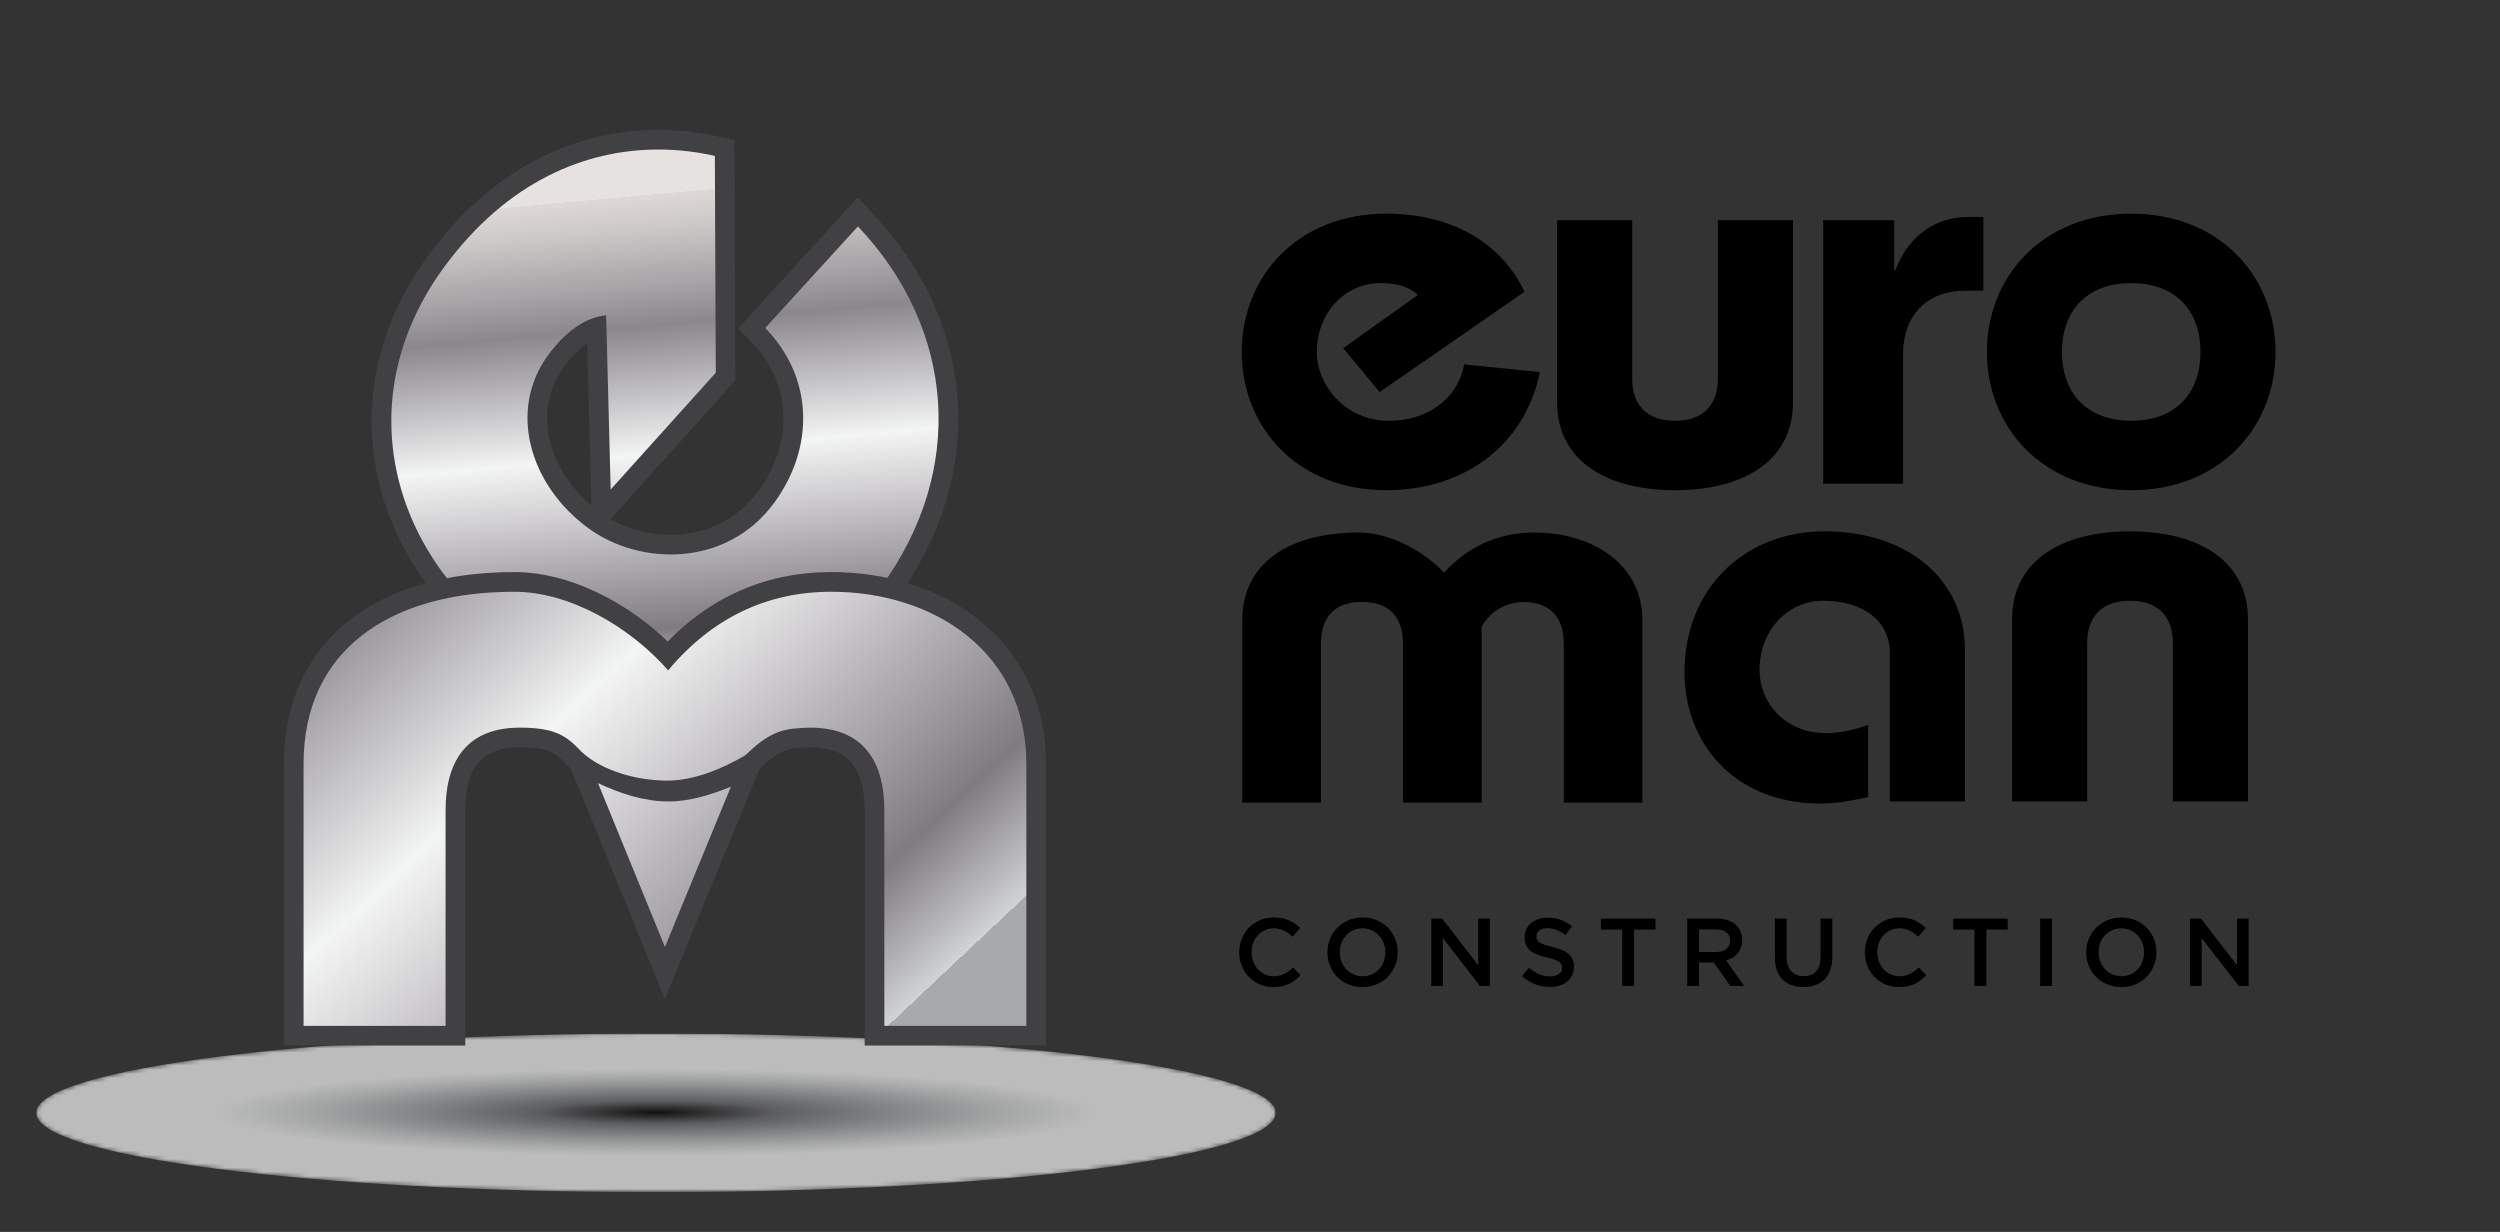 <?xml version="1.0" encoding="utf-8"?>
<!-- Generator: Adobe Illustrator 15.1.0, SVG Export Plug-In . SVG Version: 6.00 Build 0)  -->
<!DOCTYPE svg PUBLIC "-//W3C//DTD SVG 1.1//EN" "http://www.w3.org/Graphics/SVG/1.1/DTD/svg11.dtd">
<svg version="1.1" id="Layer_1" xmlns="http://www.w3.org/2000/svg" xmlns:xlink="http://www.w3.org/1999/xlink" x="0px" y="0px"
	 width="587.164px" height="289.338px" viewBox="0 0 587.164 289.338" enable-background="new 0 0 587.164 289.338"
	 xml:space="preserve">
<rect x="0" y="0" width="587.164" height="289.338" fill="#333333" stroke="none"/>
<g>
	<defs>
		<rect id="SVGID_1_" width="587.164" height="289.338"/>
	</defs>
	<clipPath id="SVGID_2_">
		<use xlink:href="#SVGID_1_"  overflow="visible"/>
	</clipPath>
	<g clip-path="url(#SVGID_2_)">
		<defs>
			<rect id="SVGID_3_" width="587.164" height="289.338"/>
		</defs>
		<clipPath id="SVGID_4_">
			<use xlink:href="#SVGID_3_"  overflow="visible"/>
		</clipPath>
		<g opacity="0.67" clip-path="url(#SVGID_4_)">
			<g>
				<defs>
					<rect id="SVGID_5_" x="8.51" y="242.739" width="291.114" height="37.262"/>
				</defs>
				<clipPath id="SVGID_6_">
					<use xlink:href="#SVGID_5_"  overflow="visible"/>
				</clipPath>
				<g clip-path="url(#SVGID_6_)">
					<defs>
						<path id="SVGID_7_" d="M299.624,261.37c0,10.29-65.168,18.631-145.557,18.631c-80.389,0-145.557-8.341-145.557-18.631
							s65.168-18.63,145.557-18.63C234.456,242.74,299.624,251.08,299.624,261.37"/>
					</defs>
					<clipPath id="SVGID_8_">
						<use xlink:href="#SVGID_7_"  overflow="visible"/>
					</clipPath>
					<defs>
						<filter id="Adobe_OpacityMaskFilter" filterUnits="userSpaceOnUse" x="8.51" y="242.74" width="291.114" height="37.261">
							<feColorMatrix  type="matrix" values="1 0 0 0 0  0 1 0 0 0  0 0 1 0 0  0 0 0 1 0"/>
						</filter>
					</defs>
					<mask maskUnits="userSpaceOnUse" x="8.51" y="242.74" width="291.114" height="37.261" id="SVGID_9_">
						<g filter="url(#Adobe_OpacityMaskFilter)">
							
								<radialGradient id="SVGID_10_" cx="0" cy="289.338" r="1" gradientTransform="matrix(103.787 0 0 -10.236 154.062 3222.927)" gradientUnits="userSpaceOnUse">
								<stop  offset="0" style="stop-color:#4D4D4D"/>
								<stop  offset="0.026" style="stop-color:#525252"/>
								<stop  offset="0.376" style="stop-color:#9C9C9C"/>
								<stop  offset="0.666" style="stop-color:#D1D1D1"/>
								<stop  offset="0.882" style="stop-color:#F3F3F3"/>
								<stop  offset="1" style="stop-color:#FFFFFF"/>
							</radialGradient>
							<rect x="8.51" y="242.74" clip-path="url(#SVGID_8_)" fill="url(#SVGID_10_)" width="291.114" height="37.261"/>
						</g>
					</mask>
					
						<radialGradient id="SVGID_11_" cx="0" cy="289.338" r="1" gradientTransform="matrix(103.787 0 0 -10.236 154.062 3222.927)" gradientUnits="userSpaceOnUse">
						<stop  offset="0" style="stop-color:#000000"/>
						<stop  offset="0.265" style="stop-color:#717275"/>
						<stop  offset="0.53" style="stop-color:#A9ABAE"/>
						<stop  offset="0.749" style="stop-color:#D6D7D8"/>
						<stop  offset="0.911" style="stop-color:#F1F2F2"/>
						<stop  offset="1" style="stop-color:#FFFFFF"/>
					</radialGradient>
					
						<rect x="8.51" y="242.74" clip-path="url(#SVGID_8_)" mask="url(#SVGID_9_)" fill="url(#SVGID_11_)" width="291.114" height="37.261"/>
				</g>
			</g>
		</g>
		<path clip-path="url(#SVGID_4_)" d="M291.051,223.704v-0.045c0-4.494,3.357-8.175,8.136-8.175c2.906,0,4.665,1.017,6.175,2.462
			l-1.781,2.055c-1.261-1.174-2.614-1.965-4.417-1.965c-3.02,0-5.206,2.484-5.206,5.578v0.045c0,3.094,2.187,5.623,5.206,5.623
			c1.938,0,3.178-0.79,4.53-2.055l1.781,1.807c-1.646,1.717-3.448,2.801-6.402,2.801
			C294.477,231.835,291.051,228.244,291.051,223.704"/>
		<path clip-path="url(#SVGID_4_)" d="M311.769,223.704v-0.045c0-4.448,3.425-8.175,8.271-8.175c4.845,0,8.226,3.681,8.226,8.13
			v0.045c0,4.449-3.426,8.176-8.271,8.176C315.148,231.835,311.769,228.153,311.769,223.704 M325.358,223.704v-0.045
			c0-3.07-2.23-5.623-5.363-5.623c-3.134,0-5.319,2.507-5.319,5.578v0.045c0,3.071,2.231,5.623,5.364,5.623
			C323.172,229.282,325.358,226.776,325.358,223.704"/>
		<polygon clip-path="url(#SVGID_4_)" points="336.16,215.755 338.729,215.755 347.182,226.687 347.182,215.755 349.908,215.755 
			349.908,231.564 347.588,231.564 338.888,220.317 338.888,231.564 336.16,231.564 		"/>
		<path clip-path="url(#SVGID_4_)" d="M357.442,229.26l1.668-1.986c1.511,1.31,3.021,2.055,4.98,2.055
			c1.713,0,2.795-0.791,2.795-1.987v-0.046c0-1.129-0.63-1.738-3.56-2.416c-3.359-0.812-5.251-1.806-5.251-4.72v-0.045
			c0-2.709,2.253-4.584,5.386-4.584c2.298,0,4.125,0.7,5.724,1.986l-1.486,2.101c-1.421-1.062-2.841-1.626-4.282-1.626
			c-1.623,0-2.57,0.836-2.57,1.874v0.046c0,1.219,0.722,1.761,3.742,2.483c3.335,0.813,5.071,2.011,5.071,4.631v0.045
			c0,2.959-2.321,4.719-5.636,4.719C361.613,231.789,359.337,230.954,357.442,229.26"/>
		<polygon clip-path="url(#SVGID_4_)" points="381.002,218.33 375.999,218.33 375.999,215.755 388.802,215.755 388.802,218.33 
			383.798,218.33 383.798,231.563 381.002,231.563 		"/>
		<path clip-path="url(#SVGID_4_)" d="M396.267,215.755h7.03c1.984,0,3.539,0.588,4.554,1.581c0.834,0.859,1.307,2.032,1.307,3.41
			v0.045c0,2.598-1.555,4.155-3.763,4.788l4.259,5.985h-3.269l-3.876-5.511h-0.045h-3.426v5.511h-2.771V215.755z M403.096,223.592
			c1.982,0,3.244-1.039,3.244-2.643v-0.045c0-1.693-1.217-2.62-3.267-2.62h-4.035v5.308H403.096z"/>
		<path clip-path="url(#SVGID_4_)" d="M416.849,224.856v-9.102h2.772v8.989c0,2.935,1.51,4.516,3.99,4.516
			c2.456,0,3.966-1.49,3.966-4.403v-9.102h2.771v8.966c0,4.72-2.658,7.091-6.783,7.091
			C419.463,231.812,416.849,229.44,416.849,224.856"/>
		<path clip-path="url(#SVGID_4_)" d="M437.996,223.704v-0.045c0-4.494,3.357-8.175,8.137-8.175c2.906,0,4.665,1.017,6.175,2.462
			l-1.781,2.055c-1.261-1.174-2.614-1.965-4.417-1.965c-3.02,0-5.206,2.484-5.206,5.578v0.045c0,3.094,2.187,5.623,5.206,5.623
			c1.938,0,3.178-0.79,4.53-2.055l1.781,1.807c-1.646,1.717-3.448,2.801-6.402,2.801
			C441.422,231.835,437.996,228.244,437.996,223.704"/>
		<polygon clip-path="url(#SVGID_4_)" points="463.739,218.33 458.736,218.33 458.736,215.755 471.538,215.755 471.538,218.33 
			466.535,218.33 466.535,231.563 463.739,231.563 		"/>
		<rect x="479.162" y="215.755" clip-path="url(#SVGID_4_)" width="2.771" height="15.809"/>
		<path clip-path="url(#SVGID_4_)" d="M489.982,223.704v-0.045c0-4.448,3.425-8.175,8.271-8.175c4.845,0,8.226,3.681,8.226,8.13
			v0.045c0,4.449-3.426,8.176-8.271,8.176C493.362,231.835,489.982,228.153,489.982,223.704 M503.572,223.704v-0.045
			c0-3.07-2.23-5.623-5.363-5.623s-5.319,2.507-5.319,5.578v0.045c0,3.071,2.231,5.623,5.364,5.623
			C501.386,229.282,503.572,226.776,503.572,223.704"/>
		<polygon clip-path="url(#SVGID_4_)" points="514.375,215.755 516.943,215.755 525.396,226.687 525.396,215.755 528.122,215.755 
			528.122,231.564 525.802,231.564 517.102,220.317 517.102,231.564 514.375,231.564 		"/>
		<path clip-path="url(#SVGID_4_)" d="M361.645,87.378c-3.312,16.682-17.225,27.752-36.109,27.752
			c-20.804,0-33.895-14.765-33.895-32.474c0-17.697,13.091-32.474,33.895-32.474c17.916,0,28.109,8.924,32.52,18.344l-34.033,23.562
			l-8.543-10.321l17.502-12.479c-1.789-1.905-4.965-2.806-8.682-2.806c-8.681,0-15.019,7.262-15.019,16.174
			c0,7.642,6.476,16.174,16.946,16.174c8.819,0,16.116-4.964,17.641-13.242L361.645,87.378z"/>
		<path clip-path="url(#SVGID_4_)" d="M383.348,51.717v37.185c0,6.372,3.578,9.927,10.056,9.927c6.476,0,10.066-3.555,10.066-9.927
			V51.717h17.641V94.5c0,13.507-11.302,20.63-27.707,20.63c-16.394,0-27.695-7.123-27.695-20.63V51.717H383.348z"/>
		<path clip-path="url(#SVGID_4_)" d="M428.208,113.606V51.717h16.683v11.717h0.265c3.036-8.023,9.513-12.479,16.959-12.479h3.718
			v17.317h-4.271c-8.821,0-14.605,5.598-14.605,15.03v30.304H428.208z"/>
		<path clip-path="url(#SVGID_4_)" d="M534.449,82.656c0,17.709-13.092,32.474-33.894,32.474c-20.815,0-33.906-14.765-33.906-32.474
			c0-17.698,13.091-32.475,33.906-32.475C521.357,50.181,534.449,64.958,534.449,82.656 M484.289,82.656
			c0,10.32,6.478,16.173,16.267,16.173c9.777,0,16.255-5.853,16.255-16.173c0-10.309-6.478-16.174-16.255-16.174
			C490.767,66.482,484.289,72.347,484.289,82.656"/>
		<path clip-path="url(#SVGID_4_)" d="M291.763,188.499v-42.784c0-13.506,11.024-20.641,27.43-20.641
			c7.157,0,15.02,4.202,19.983,9.432c5.784-6.373,12.953-9.432,21.218-9.432c13.231,0,25.353,7.134,25.353,20.641v42.784h-18.46
			v-37.185c0-6.372-3.175-9.939-9.65-9.939c-3.302,0.127-7.169,1.535-9.64,5.737v41.387h-18.472v-37.185
			c0-6.372-3.175-9.939-9.65-9.939c-6.478,0-9.641,3.567-9.641,9.939v37.185H291.763z"/>
		<path clip-path="url(#SVGID_4_)" d="M443.852,188.22v-34.897c0-7.377-6.061-12.226-15.712-12.226
			c-8.403,0-14.881,7.134-14.881,16.173c0,8.277,6.478,14.903,15.437,14.903c3.854,0,6.753-0.762,10.054-1.904v16.936
			c-3.994,0.889-7.573,1.523-11.163,1.523c-20.665,0-31.966-14.638-31.966-30.812c0-19.868,14.327-33.121,32.797-33.121
			c20.122,0,33.075,11.718,33.075,27.764v35.661H443.852z"/>
		<path clip-path="url(#SVGID_4_)" d="M472.566,188.22v-42.783c0-13.507,11.303-20.642,27.695-20.642
			c16.405,0,27.706,7.134,27.706,20.642v42.783h-17.639v-37.185c0-6.372-3.59-9.939-10.067-9.939
			c-6.476,0-10.055,3.567-10.055,9.939v37.185H472.566z"/>
		<g clip-path="url(#SVGID_4_)">
			<g>
				<defs>
					<rect id="SVGID_12_" x="87.284" y="30.492" width="137.783" height="137.391"/>
				</defs>
				<clipPath id="SVGID_13_">
					<use xlink:href="#SVGID_12_"  overflow="visible"/>
				</clipPath>
				<path clip-path="url(#SVGID_13_)" fill="none" stroke="#414042" stroke-width="9.248" d="M201.499,53.172
					c22.84,24.103,25.508,57.2,5.382,84.727c-22.188,30.341-59.488,32.36-87.468,11.9c-27.973-20.452-37.366-56.612-15.178-86.957
					c19.097-26.118,44.06-30.687,63.66-26.226l0.215,50.931l-24.682,27.419l-1.072-40.896c-4.924,0.407-9.715,3.992-13.684,9.42
					c-9.255,12.66-4.537,30.291,9.547,40.59c12.08,8.833,32.467,9.243,43.634-6.027c9.404-12.859,9.339-29.246-2.127-41.02
					L201.499,53.172z"/>
			</g>
		</g>
	</g>
	<g clip-path="url(#SVGID_2_)">
		<defs>
			<path id="SVGID_14_" d="M104.234,62.842c-22.187,30.345-12.794,66.505,15.179,86.957c27.979,20.46,65.28,18.441,87.467-11.899
				c20.126-27.528,17.459-60.624-5.382-84.727l-21.773,23.86c11.466,11.774,11.532,28.161,2.127,41.021
				c-11.166,15.27-31.554,14.859-43.634,6.026c-14.084-10.299-18.801-27.93-9.547-40.59c3.969-5.428,8.76-9.013,13.685-9.419
				l1.072,40.896l24.682-27.42l-0.215-50.931c-4.215-0.959-8.673-1.501-13.272-1.5C137.834,35.117,119.225,42.34,104.234,62.842"/>
		</defs>
		<clipPath id="SVGID_15_">
			<use xlink:href="#SVGID_14_"  overflow="visible"/>
		</clipPath>
		
			<linearGradient id="SVGID_16_" gradientUnits="userSpaceOnUse" x1="0" y1="289.32" x2="1" y2="289.32" gradientTransform="matrix(10.252 115.501 115.501 -10.252 -33267.395 3012.325)">
			<stop  offset="0" style="stop-color:#E5E2DF"/>
			<stop  offset="0" style="stop-color:#DED9D6"/>
			<stop  offset="0.062" style="stop-color:#CECAC9"/>
			<stop  offset="0.179" style="stop-color:#A8A4A7"/>
			<stop  offset="0.264" style="stop-color:#8B878D"/>
			<stop  offset="0.522" style="stop-color:#F3F4F4"/>
			<stop  offset="0.588" style="stop-color:#E0DFE0"/>
			<stop  offset="0.712" style="stop-color:#B7B4B8"/>
			<stop  offset="0.876" style="stop-color:#807B80"/>
			<stop  offset="1" style="stop-color:#D1D3D4"/>
			<stop  offset="1" style="stop-color:#A7A9AC"/>
		</linearGradient>
		<polygon clip-path="url(#SVGID_15_)" fill="url(#SVGID_16_)" points="225.873,22.349 238.907,169.202 83.18,183.024 
			70.146,36.171 		"/>
	</g>
	<g clip-path="url(#SVGID_2_)">
		<defs>
			<rect id="SVGID_17_" width="587.164" height="289.338"/>
		</defs>
		<clipPath id="SVGID_18_">
			<use xlink:href="#SVGID_17_"  overflow="visible"/>
		</clipPath>
		<g clip-path="url(#SVGID_18_)">
			<g>
				<defs>
					<rect id="SVGID_19_" x="66.672" y="134.36" width="179.006" height="111.2"/>
				</defs>
				<clipPath id="SVGID_20_">
					<use xlink:href="#SVGID_19_"  overflow="visible"/>
				</clipPath>
				<path clip-path="url(#SVGID_20_)" fill="none" stroke="#414042" stroke-width="9.248" d="M157.022,188.238
					c-5.755,0-11.372-1.879-16.567-4.3l15.72,38.48l15.483-37.636C167.017,186.642,162.03,188.238,157.022,188.238z"/>
				<path clip-path="url(#SVGID_20_)" fill="none" stroke="#414042" stroke-width="9.248" d="M195.255,138.984
					c-14.936,0-27.88,5.988-38.333,18.458c-8.963-10.228-23.151-18.458-36.095-18.458c-29.619,0-49.53,13.965-49.53,40.399v61.554
					h33.354v-50.583c0-12.469,5.724-19.454,17.424-19.454c8.42,0,11.013,1.955,14.558,5.721c4.898,4.557,13.268,6.721,20.047,6.721
					c6.277,0,12.865-2.724,18.316-5.918l0.617-0.554c6.094-5.872,9.573-5.755,14.663-5.97c11.697,0,17.424,6.985,17.424,19.454
					v50.583h33.354v-61.554C241.054,152.949,219.151,138.984,195.255,138.984z"/>
			</g>
		</g>
	</g>
	<g clip-path="url(#SVGID_2_)">
		<defs>
			<path id="SVGID_21_" d="M156.175,222.419l15.483-37.636c-4.641,1.858-9.628,3.455-14.636,3.455c-5.755,0-11.371-1.878-16.567-4.3
				L156.175,222.419z"/>
		</defs>
		<clipPath id="SVGID_22_">
			<use xlink:href="#SVGID_21_"  overflow="visible"/>
		</clipPath>
		
			<linearGradient id="SVGID_23_" gradientUnits="userSpaceOnUse" x1="0" y1="289.312" x2="1" y2="289.312" gradientTransform="matrix(150.357 158.558 158.558 -150.357 -45823.578 43590.688)">
			<stop  offset="0" style="stop-color:#E5E2DF"/>
			<stop  offset="0" style="stop-color:#DED9D6"/>
			<stop  offset="0.062" style="stop-color:#CECAC9"/>
			<stop  offset="0.179" style="stop-color:#A8A4A7"/>
			<stop  offset="0.264" style="stop-color:#8B878D"/>
			<stop  offset="0.522" style="stop-color:#F3F4F4"/>
			<stop  offset="0.588" style="stop-color:#E0DFE0"/>
			<stop  offset="0.712" style="stop-color:#B7B4B8"/>
			<stop  offset="0.876" style="stop-color:#807B80"/>
			<stop  offset="1" style="stop-color:#D1D3D4"/>
			<stop  offset="1" style="stop-color:#A7A9AC"/>
		</linearGradient>
		<polygon clip-path="url(#SVGID_22_)" fill="url(#SVGID_23_)" points="156.884,168.359 190.871,204.2 155.229,237.998 
			121.242,202.158 		"/>
	</g>
	<g clip-path="url(#SVGID_2_)">
		<defs>
			<path id="SVGID_24_" d="M156.922,157.44c-8.964-10.226-23.151-18.457-36.095-18.457c-29.619,0-49.53,13.965-49.53,40.399v61.553
				h33.354v-50.583c0-12.468,5.723-19.454,17.423-19.454c8.421,0,11.013,1.955,14.559,5.722c4.897,4.557,13.267,6.721,20.047,6.721
				c6.277,0,12.865-2.724,18.315-5.918l0.618-0.554c6.094-5.872,9.573-5.754,14.663-5.971c11.697,0,17.423,6.986,17.423,19.454
				v50.583h33.355v-61.553c0-26.434-21.904-40.399-45.799-40.399C180.319,138.984,167.375,144.973,156.922,157.44"/>
		</defs>
		<clipPath id="SVGID_25_">
			<use xlink:href="#SVGID_24_"  overflow="visible"/>
		</clipPath>
		
			<linearGradient id="SVGID_26_" gradientUnits="userSpaceOnUse" x1="0" y1="289.377" x2="1" y2="289.377" gradientTransform="matrix(150.357 158.558 158.558 -150.357 -45827.078 43593.883)">
			<stop  offset="0" style="stop-color:#E5E2DF"/>
			<stop  offset="0" style="stop-color:#DED9D6"/>
			<stop  offset="0.062" style="stop-color:#CECAC9"/>
			<stop  offset="0.179" style="stop-color:#A8A4A7"/>
			<stop  offset="0.264" style="stop-color:#8B878D"/>
			<stop  offset="0.522" style="stop-color:#F3F4F4"/>
			<stop  offset="0.588" style="stop-color:#E0DFE0"/>
			<stop  offset="0.712" style="stop-color:#B7B4B8"/>
			<stop  offset="0.876" style="stop-color:#807B80"/>
			<stop  offset="1" style="stop-color:#D1D3D4"/>
			<stop  offset="1" style="stop-color:#A7A9AC"/>
		</linearGradient>
		<polygon clip-path="url(#SVGID_25_)" fill="url(#SVGID_26_)" points="160.679,54.225 291.958,192.665 151.672,325.695 
			20.393,187.255 		"/>
	</g>
</g>
</svg>
